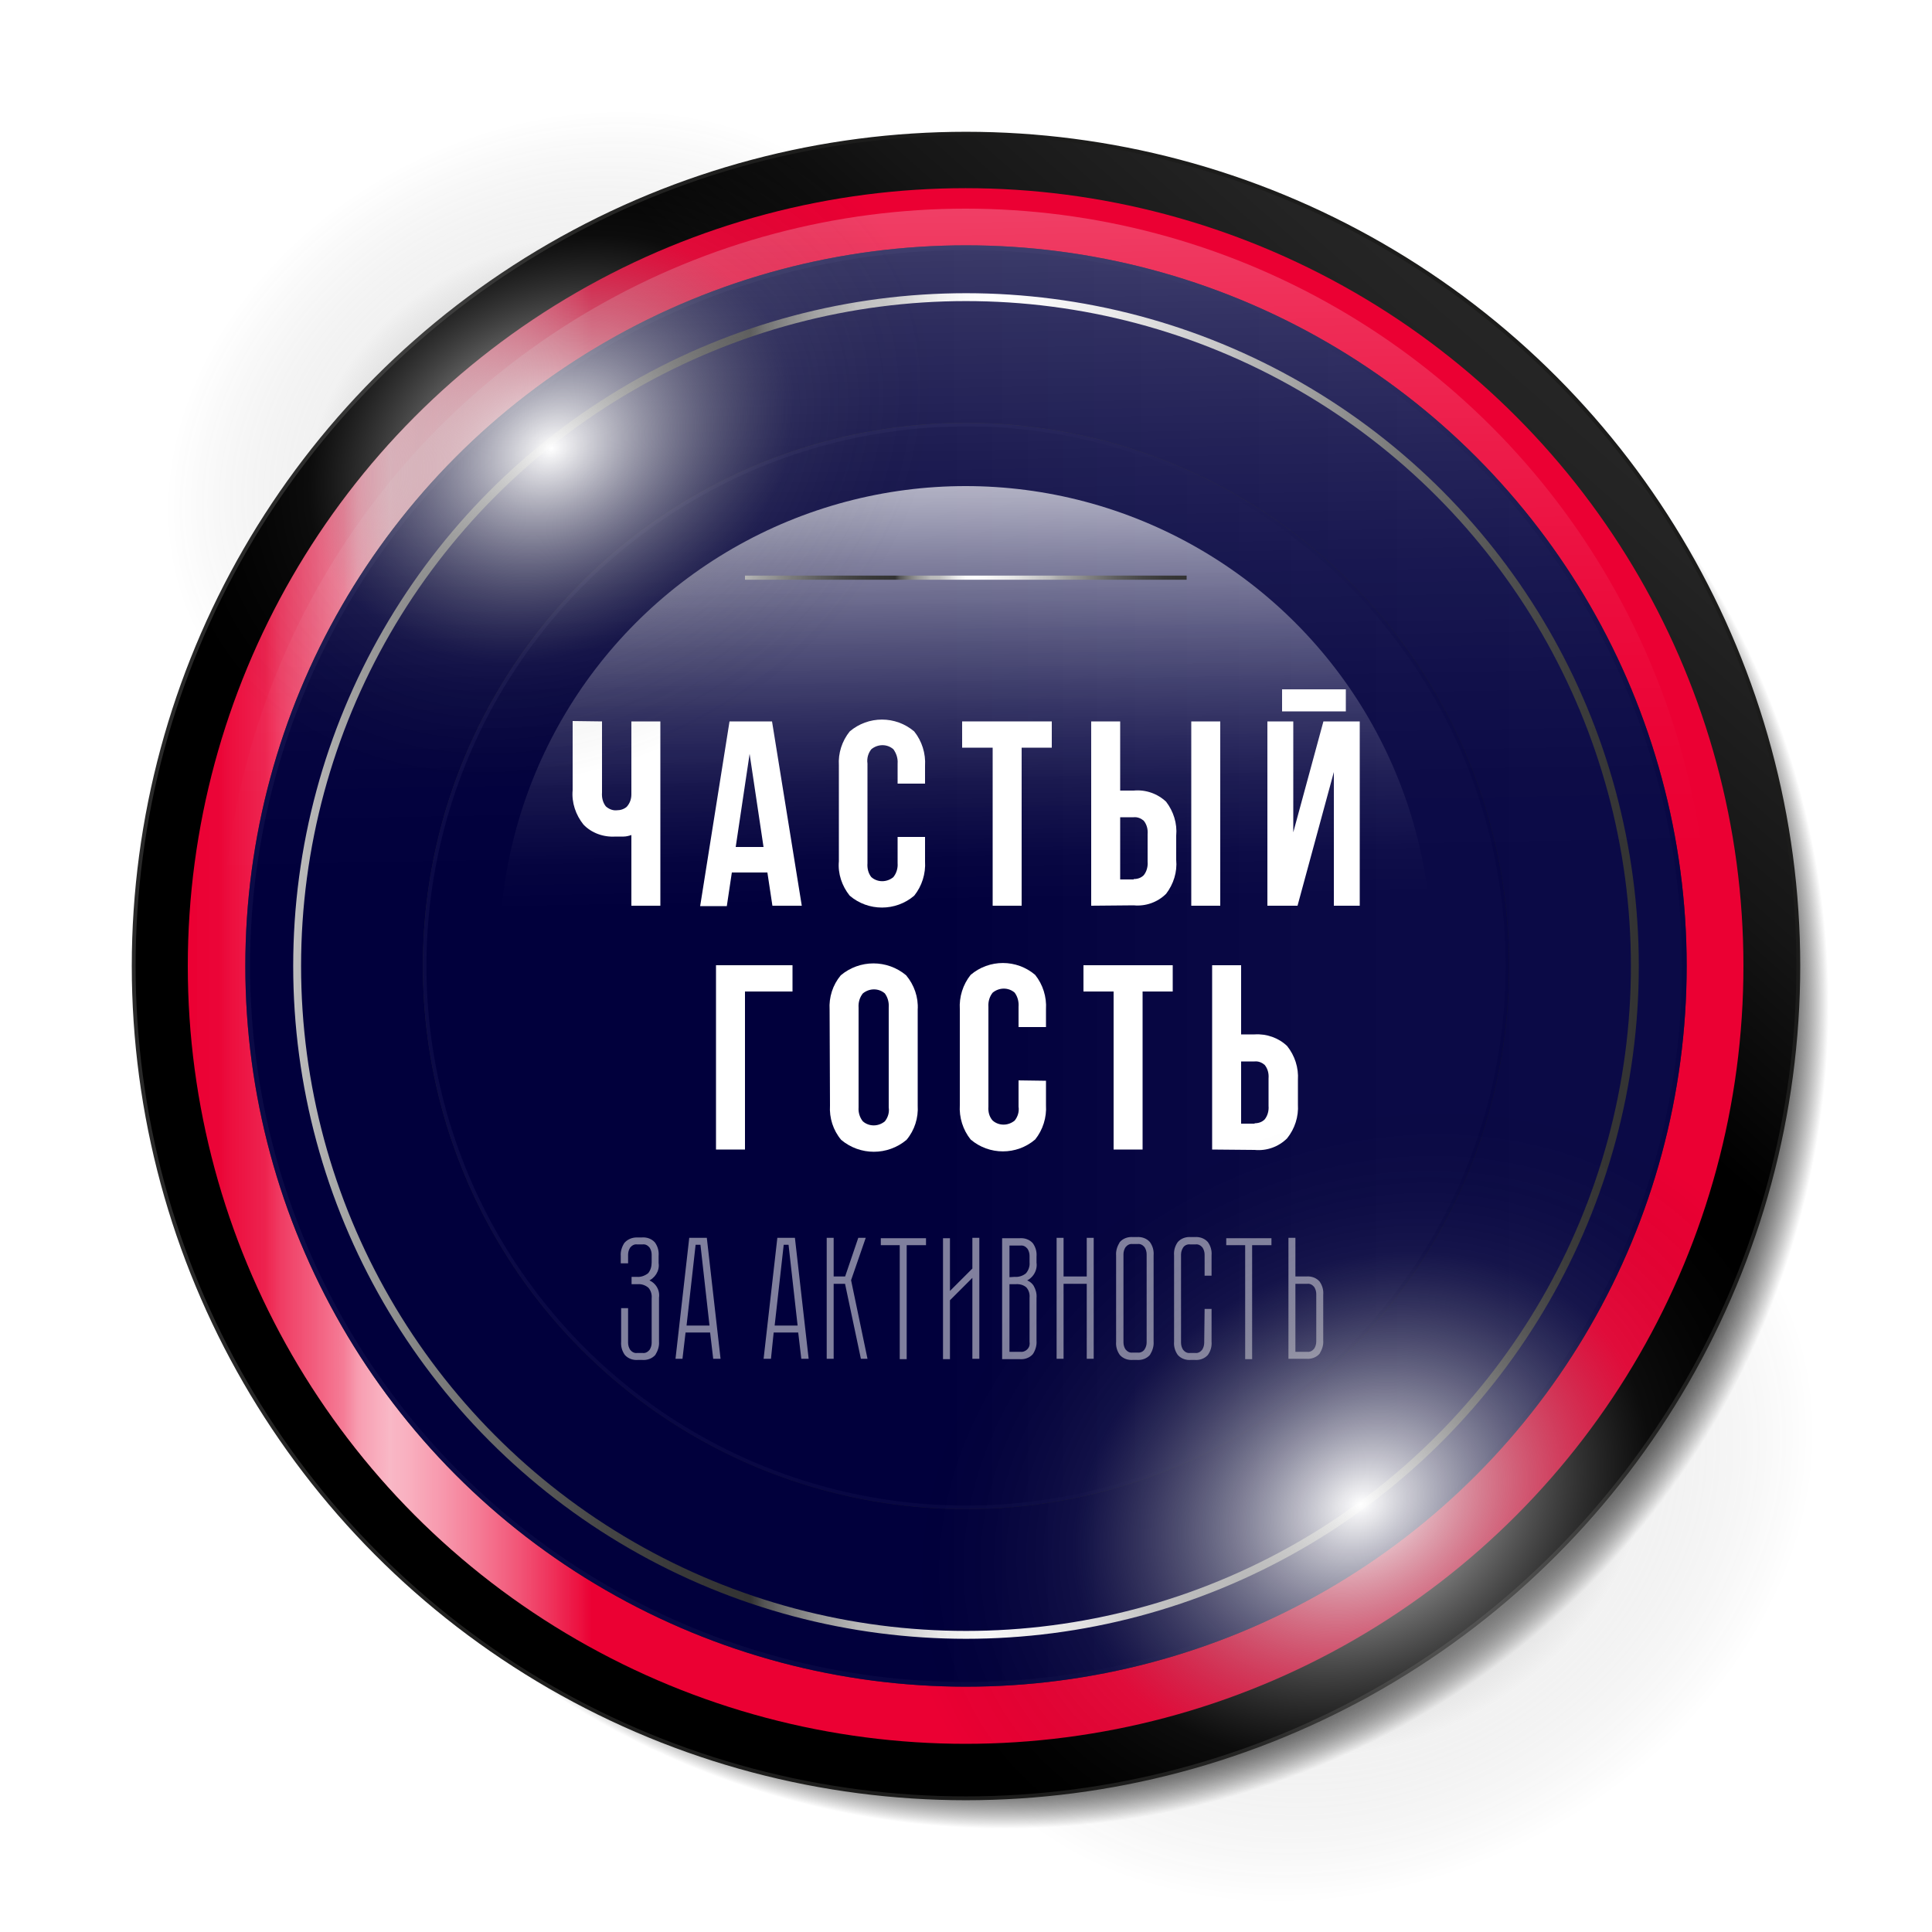 <?xml version="1.0" encoding="utf-8"?>
<!-- Generator: Adobe Illustrator 25.4.1, SVG Export Plug-In . SVG Version: 6.00 Build 0)  -->
<svg version="1.1" id="Слой_1" xmlns="http://www.w3.org/2000/svg" xmlns:xlink="http://www.w3.org/1999/xlink" x="0px" y="0px"
	 viewBox="0 0 500 500" style="enable-background:new 0 0 500 500;" xml:space="preserve">
<style type="text/css">
	.st0{fill:url(#SVGID_1_);}
	.st1{fill:url(#SVGID_00000083073472888660559160000017915982966556263582_);}
	.st2{fill:none;stroke:url(#SVGID_00000052800310148284707760000014791796381453959081_);stroke-width:0.99;stroke-miterlimit:10;}
	.st3{fill:url(#SVGID_00000127736773651379648410000001965817662387734951_);}
	.st4{opacity:0.47;}
	.st5{fill:url(#SVGID_00000057852988677751944540000007230873512661398424_);}
	.st6{fill:url(#SVGID_00000144309010164196411910000007433995141223718833_);}
	.st7{fill:url(#SVGID_00000084511438300656267290000003788178011596231074_);}
	.st8{fill:none;stroke:url(#SVGID_00000056422997683867630140000008490484532925166211_);stroke-width:1.22;stroke-miterlimit:10;}
	.st9{opacity:0.75;}
	.st10{fill:#010050;}
	.st11{fill:none;stroke:#010050;stroke-width:1.22;stroke-miterlimit:10;}
	.st12{fill:none;stroke:url(#SVGID_00000173121971440909163130000014891941413865468833_);stroke-width:2.04;stroke-miterlimit:10;}
	.st13{fill:url(#SVGID_00000021093958790421082080000010259666247073320837_);}
	.st14{fill:none;stroke:url(#SVGID_00000009551338127338169890000006165020336172790934_);stroke-width:0.92;stroke-miterlimit:10;}
	.st15{fill:none;stroke:#010050;stroke-width:0.92;stroke-miterlimit:10;}
	.st16{fill:url(#SVGID_00000020358483236335195310000001963748447535238587_);}
	.st17{opacity:0.37;fill:url(#SVGID_00000081633074239098795670000013637657116726958731_);enable-background:new    ;}
	.st18{fill:#FFFFFF;}
	.st19{opacity:0.5;}
	.st20{fill:#FFFFFF;stroke:#FFFFFF;stroke-width:0.5;stroke-miterlimit:10;}
	.st21{fill:none;stroke:url(#SVGID_00000000188539099453004240000012272666756711328685_);stroke-width:1.07;stroke-miterlimit:10;}
	.st22{fill:url(#SVGID_00000150801566263529978300000002312916990839305859_);}
	.st23{fill:url(#SVGID_00000110451953625732641910000004835530993665368994_);}
</style>
<g id="Слой_2_00000136382664047420923600000009774112116549906329_">
	
		<radialGradient id="SVGID_1_" cx="271.986" cy="241.105" r="215.4" gradientTransform="matrix(1 0 0 -1 -11.986 501.105)" gradientUnits="userSpaceOnUse">
		<stop  offset="0.939" style="stop-color:#606060"/>
		<stop  offset="0.99" style="stop-color:#292929;stop-opacity:0"/>
	</radialGradient>
	<circle class="st0" cx="260" cy="260" r="215.4"/>
</g>
<g id="Слой_1_00000070086058261595184500000000390347974329655936_">
	<g>
		<g>
			
				<linearGradient id="SVGID_00000058552971432784188840000015723744833991369402_" gradientUnits="userSpaceOnUse" x1="218.938" y1="202.226" x2="432.512" y2="444.73" gradientTransform="matrix(1 0 0 -1 -11.986 501.105)">
				<stop  offset="0.48" style="stop-color:#000000"/>
				<stop  offset="0.65" style="stop-color:#151515"/>
				<stop  offset="0.83" style="stop-color:#242424"/>
				<stop  offset="0.99" style="stop-color:#292929"/>
			</linearGradient>
			<circle style="fill:url(#SVGID_00000058552971432784188840000015723744833991369402_);" cx="250" cy="250" r="215.4"/>
			
				<linearGradient id="SVGID_00000076605526859632745530000001077731854097003664_" gradientUnits="userSpaceOnUse" x1="46.091" y1="251.105" x2="477.881" y2="251.105" gradientTransform="matrix(1 0 0 -1 -11.986 501.105)">
				<stop  offset="1.000000e-02" style="stop-color:#292929"/>
				<stop  offset="2.000000e-02" style="stop-color:#292929"/>
				<stop  offset="0.22" style="stop-color:#1F1F1E"/>
				<stop  offset="0.47" style="stop-color:#1C1C1B"/>
			</linearGradient>
			
				<circle style="fill:none;stroke:url(#SVGID_00000076605526859632745530000001077731854097003664_);stroke-width:0.99;stroke-miterlimit:10;" cx="250" cy="250" r="215.4"/>
			
				<linearGradient id="SVGID_00000060740587766822746730000010050526218378494884_" gradientUnits="userSpaceOnUse" x1="60.607" y1="251.122" x2="463.207" y2="251.122" gradientTransform="matrix(1 0 0 -1 -12.007 501.122)">
				<stop  offset="0" style="stop-color:#EB0033"/>
				<stop  offset="1" style="stop-color:#EB0033"/>
			</linearGradient>
			<circle style="fill:url(#SVGID_00000060740587766822746730000010050526218378494884_);" cx="249.9" cy="250" r="201.3"/>
			<g class="st4">
				
					<linearGradient id="SVGID_00000111161516219379234460000010597453701571213726_" gradientUnits="userSpaceOnUse" x1="60.607" y1="251.122" x2="463.207" y2="251.122" gradientTransform="matrix(1 0 0 -1 -12.007 501.122)">
					<stop  offset="0" style="stop-color:#FFFFFF;stop-opacity:0"/>
					<stop  offset="2.000000e-02" style="stop-color:#FFFFFF;stop-opacity:2.000000e-02"/>
					<stop  offset="3.000000e-02" style="stop-color:#FFFFFF;stop-opacity:7.000000e-02"/>
					<stop  offset="5.000000e-02" style="stop-color:#FFFFFF;stop-opacity:0.15"/>
					<stop  offset="6.000000e-02" style="stop-color:#FFFFFF;stop-opacity:0.27"/>
					<stop  offset="8.000000e-02" style="stop-color:#FFFFFF;stop-opacity:0.42"/>
					<stop  offset="0.1" style="stop-color:#FFFFFF;stop-opacity:0.6"/>
					<stop  offset="0.11" style="stop-color:#FFFFFF;stop-opacity:0.81"/>
					<stop  offset="0.13" style="stop-color:#FFFFFF"/>
					<stop  offset="0.14" style="stop-color:#FFFFFF;stop-opacity:0.95"/>
					<stop  offset="0.16" style="stop-color:#FFFFFF;stop-opacity:0.8"/>
					<stop  offset="0.19" style="stop-color:#FFFFFF;stop-opacity:0.57"/>
					<stop  offset="0.23" style="stop-color:#FFFFFF;stop-opacity:0.25"/>
					<stop  offset="0.26" style="stop-color:#FFFFFF;stop-opacity:0"/>
					<stop  offset="0.68" style="stop-color:#FFFFFF;stop-opacity:0"/>
					<stop  offset="0.78" style="stop-color:#FFFFFF;stop-opacity:0"/>
					<stop  offset="1" style="stop-color:#FFFFFF;stop-opacity:0"/>
				</linearGradient>
				<circle style="fill:url(#SVGID_00000111161516219379234460000010597453701571213726_);" cx="249.9" cy="250" r="201.3"/>
			</g>
			<g class="st4">
				
					<linearGradient id="SVGID_00000034048713845708245950000015043220610277952168_" gradientUnits="userSpaceOnUse" x1="60.607" y1="251.122" x2="463.207" y2="251.122" gradientTransform="matrix(1 0 0 -1 -12.007 501.122)">
					<stop  offset="0" style="stop-color:#FFFFFF;stop-opacity:0"/>
					<stop  offset="2.000000e-02" style="stop-color:#FFFFFF;stop-opacity:2.000000e-02"/>
					<stop  offset="3.000000e-02" style="stop-color:#FFFFFF;stop-opacity:7.000000e-02"/>
					<stop  offset="5.000000e-02" style="stop-color:#FFFFFF;stop-opacity:0.15"/>
					<stop  offset="6.000000e-02" style="stop-color:#FFFFFF;stop-opacity:0.27"/>
					<stop  offset="8.000000e-02" style="stop-color:#FFFFFF;stop-opacity:0.42"/>
					<stop  offset="0.1" style="stop-color:#FFFFFF;stop-opacity:0.6"/>
					<stop  offset="0.11" style="stop-color:#FFFFFF;stop-opacity:0.81"/>
					<stop  offset="0.13" style="stop-color:#FFFFFF"/>
					<stop  offset="0.14" style="stop-color:#FFFFFF;stop-opacity:0.95"/>
					<stop  offset="0.16" style="stop-color:#FFFFFF;stop-opacity:0.8"/>
					<stop  offset="0.19" style="stop-color:#FFFFFF;stop-opacity:0.57"/>
					<stop  offset="0.23" style="stop-color:#FFFFFF;stop-opacity:0.25"/>
					<stop  offset="0.26" style="stop-color:#FFFFFF;stop-opacity:0"/>
					<stop  offset="0.68" style="stop-color:#FFFFFF;stop-opacity:0"/>
					<stop  offset="0.78" style="stop-color:#FFFFFF;stop-opacity:0"/>
					<stop  offset="1" style="stop-color:#FFFFFF;stop-opacity:0"/>
				</linearGradient>
				<circle style="fill:url(#SVGID_00000034048713845708245950000015043220610277952168_);" cx="249.9" cy="250" r="201.3"/>
			</g>
			
				<linearGradient id="SVGID_00000047782811085969557200000017209670137994464147_" gradientUnits="userSpaceOnUse" x1="76.086" y1="251.105" x2="447.886" y2="251.105" gradientTransform="matrix(1 0 0 -1 -11.986 501.105)">
				<stop  offset="0.48" style="stop-color:#000000"/>
				<stop  offset="0.65" style="stop-color:#151515"/>
				<stop  offset="0.83" style="stop-color:#242424"/>
				<stop  offset="0.99" style="stop-color:#292929"/>
			</linearGradient>
			<circle style="fill:url(#SVGID_00000047782811085969557200000017209670137994464147_);" cx="250" cy="250" r="185.9"/>
			
				<linearGradient id="SVGID_00000023244781814201347580000012352382051807082170_" gradientUnits="userSpaceOnUse" x1="75.476" y1="251.105" x2="448.496" y2="251.105" gradientTransform="matrix(1 0 0 -1 -11.986 501.105)">
				<stop  offset="1.000000e-02" style="stop-color:#292929"/>
				<stop  offset="2.000000e-02" style="stop-color:#292929"/>
				<stop  offset="0.22" style="stop-color:#1F1F1E"/>
				<stop  offset="0.47" style="stop-color:#1C1C1B"/>
			</linearGradient>
			
				<circle style="fill:none;stroke:url(#SVGID_00000023244781814201347580000012352382051807082170_);stroke-width:1.22;stroke-miterlimit:10;" cx="250" cy="250" r="185.9"/>
			<g>
				<g class="st9">
					<circle class="st10" cx="250" cy="250" r="185.9"/>
					<circle class="st11" cx="250" cy="250" r="185.9"/>
				</g>
			</g>
			
				<linearGradient id="SVGID_00000136407430947977817900000003633805438919016880_" gradientUnits="userSpaceOnUse" x1="75.88" y1="252" x2="424.12" y2="252" gradientTransform="matrix(1 0 0 -1 0 502)">
				<stop  offset="0" style="stop-color:#BDBDBD"/>
				<stop  offset="3.000000e-02" style="stop-color:#AAAAAA"/>
				<stop  offset="0.1" style="stop-color:#808080"/>
				<stop  offset="0.17" style="stop-color:#5E5E5E"/>
				<stop  offset="0.23" style="stop-color:#464646"/>
				<stop  offset="0.29" style="stop-color:#383838"/>
				<stop  offset="0.34" style="stop-color:#333333"/>
				<stop  offset="0.35" style="stop-color:#545454"/>
				<stop  offset="0.37" style="stop-color:#797979"/>
				<stop  offset="0.39" style="stop-color:#979797"/>
				<stop  offset="0.41" style="stop-color:#ACACAC"/>
				<stop  offset="0.42" style="stop-color:#B9B9B9"/>
				<stop  offset="0.44" style="stop-color:#BDBDBD"/>
				<stop  offset="0.46" style="stop-color:#D4D4D4"/>
				<stop  offset="0.48" style="stop-color:#ECECEC"/>
				<stop  offset="0.5" style="stop-color:#FAFAFA"/>
				<stop  offset="0.52" style="stop-color:#FFFFFF"/>
				<stop  offset="0.55" style="stop-color:#F8F8F8"/>
				<stop  offset="0.61" style="stop-color:#E5E5E5"/>
				<stop  offset="0.67" style="stop-color:#C6C6C6"/>
				<stop  offset="0.69" style="stop-color:#BDBDBD"/>
				<stop  offset="0.71" style="stop-color:#AAAAAA"/>
				<stop  offset="0.78" style="stop-color:#808080"/>
				<stop  offset="0.84" style="stop-color:#5E5E5E"/>
				<stop  offset="0.9" style="stop-color:#464646"/>
				<stop  offset="0.95" style="stop-color:#383838"/>
				<stop  offset="1" style="stop-color:#333333"/>
			</linearGradient>
			
				<circle style="fill:none;stroke:url(#SVGID_00000136407430947977817900000003633805438919016880_);stroke-width:2.04;stroke-miterlimit:10;" cx="250" cy="250" r="173.1"/>
			
				<linearGradient id="SVGID_00000178187235095535701020000017783001185475864707_" gradientUnits="userSpaceOnUse" x1="121.886" y1="251.105" x2="402.086" y2="251.105" gradientTransform="matrix(1 0 0 -1 -11.986 501.105)">
				<stop  offset="0.48" style="stop-color:#000000"/>
				<stop  offset="0.65" style="stop-color:#151515"/>
				<stop  offset="0.83" style="stop-color:#242424"/>
				<stop  offset="0.99" style="stop-color:#292929"/>
			</linearGradient>
			<circle style="fill:url(#SVGID_00000178187235095535701020000017783001185475864707_);" cx="250" cy="250" r="140.1"/>
			
				<linearGradient id="SVGID_00000055708093982015634850000010434548875966766489_" gradientUnits="userSpaceOnUse" x1="121.426" y1="251.105" x2="402.546" y2="251.105" gradientTransform="matrix(1 0 0 -1 -11.986 501.105)">
				<stop  offset="1.000000e-02" style="stop-color:#292929"/>
				<stop  offset="2.000000e-02" style="stop-color:#292929"/>
				<stop  offset="0.22" style="stop-color:#1F1F1E"/>
				<stop  offset="0.47" style="stop-color:#1C1C1B"/>
			</linearGradient>
			
				<circle style="fill:none;stroke:url(#SVGID_00000055708093982015634850000010434548875966766489_);stroke-width:0.92;stroke-miterlimit:10;" cx="250" cy="250" r="140.1"/>
			<g>
				<g class="st9">
					<circle class="st10" cx="250" cy="250" r="140.1"/>
					<circle class="st15" cx="250" cy="250" r="140.1"/>
				</g>
			</g>
			
				<linearGradient id="SVGID_00000078032841250488430370000015948916178912313515_" gradientUnits="userSpaceOnUse" x1="259.163" y1="404.202" x2="261.668" y2="267.454" gradientTransform="matrix(1 0 0 -1 -12.001 501.114)">
				<stop  offset="0" style="stop-color:#FFFFFF"/>
				<stop  offset="5.000000e-02" style="stop-color:#FFFFFF;stop-opacity:0.92"/>
				<stop  offset="0.2" style="stop-color:#FFFFFF;stop-opacity:0.68"/>
				<stop  offset="0.35" style="stop-color:#FFFFFF;stop-opacity:0.47"/>
				<stop  offset="0.5" style="stop-color:#FFFFFF;stop-opacity:0.3"/>
				<stop  offset="0.64" style="stop-color:#FFFFFF;stop-opacity:0.17"/>
				<stop  offset="0.77" style="stop-color:#FFFFFF;stop-opacity:8.000000e-02"/>
				<stop  offset="0.9" style="stop-color:#FFFFFF;stop-opacity:2.000000e-02"/>
				<stop  offset="1" style="stop-color:#FFFFFF;stop-opacity:0"/>
			</linearGradient>
			<circle style="fill:url(#SVGID_00000078032841250488430370000015948916178912313515_);" cx="249.9" cy="246.4" r="120.6"/>
			
				<linearGradient id="SVGID_00000174600496063951286490000012833660822301461178_" gradientUnits="userSpaceOnUse" x1="257.594" y1="493.107" x2="261.559" y2="274.994" gradientTransform="matrix(1 0 0 -1 -12.027 501.13)">
				<stop  offset="0" style="stop-color:#FFFFFF"/>
				<stop  offset="5.000000e-02" style="stop-color:#FFFFFF;stop-opacity:0.92"/>
				<stop  offset="0.2" style="stop-color:#FFFFFF;stop-opacity:0.68"/>
				<stop  offset="0.35" style="stop-color:#FFFFFF;stop-opacity:0.47"/>
				<stop  offset="0.5" style="stop-color:#FFFFFF;stop-opacity:0.3"/>
				<stop  offset="0.64" style="stop-color:#FFFFFF;stop-opacity:0.17"/>
				<stop  offset="0.77" style="stop-color:#FFFFFF;stop-opacity:8.000000e-02"/>
				<stop  offset="0.9" style="stop-color:#FFFFFF;stop-opacity:2.000000e-02"/>
				<stop  offset="1" style="stop-color:#FFFFFF;stop-opacity:0"/>
			</linearGradient>
			
				<circle style="opacity:0.37;fill:url(#SVGID_00000174600496063951286490000012833660822301461178_);enable-background:new    ;" cx="249.9" cy="246.4" r="192.4"/>
			<path class="st18" d="M155.8,186.7v18.4c-0.1,1.3,0.2,2.6,1,3.6c0.8,0.7,1.8,1.1,2.8,1c1,0,1.9-0.3,2.6-0.9
				c0.8-0.9,1.2-2,1.2-3.2v-18.9h7.5v47.7h-7.5v-18.3c-0.6,0.2-1.3,0.4-2,0.4s-1.4,0-2.1,0c-3.1,0.2-6.2-0.9-8.3-3.1
				c-2-2.5-3.1-5.7-2.8-8.9v-17.9L155.8,186.7L155.8,186.7z"/>
			<path class="st18" d="M207.5,234.4h-7.6l-1.3-8.6h-9.2l-1.3,8.7h-6.9l7.6-47.8h11L207.5,234.4z M190.4,219.2h7.2l-3.6-24.1
				L190.4,219.2z"/>
			<path class="st18" d="M239.4,216.6v6.3c0.2,3.2-0.8,6.4-2.8,8.9c-4.8,4.1-11.9,4.1-16.7,0c-2-2.5-3.1-5.7-2.8-8.9v-24.8
				c-0.2-3.2,0.8-6.3,2.8-8.8c4.8-4.1,11.9-4.1,16.7,0c2,2.5,3,5.7,2.8,8.9v4.6h-7.1v-5.2c0.1-1.3-0.3-2.6-1.1-3.7
				c-1.6-1.4-4-1.4-5.7,0c-0.8,1-1.2,2.3-1,3.7v25.8c-0.1,1.3,0.2,2.6,1,3.6c1.6,1.4,4,1.4,5.7,0c0.8-1,1.2-2.3,1.1-3.6v-6.8H239.4z
				"/>
			<path class="st18" d="M249,186.7h23.2v6.8h-7.8v40.9h-7.5v-40.9H249V186.7z"/>
			<path class="st18" d="M282.4,234.4v-47.7h7.5v17.9h3.5c3.1-0.3,6.2,0.8,8.4,2.9c1.9,2.5,2.9,5.6,2.6,8.8v6.2
				c0.3,3.2-0.7,6.3-2.6,8.8c-2.2,2.2-5.3,3.3-8.4,3L282.4,234.4z M293.4,227.5c1,0,1.9-0.3,2.6-1c0.8-1,1.1-2.3,1-3.5v-7.1
				c0.1-1.3-0.2-2.5-1-3.5c-0.7-0.6-1.6-1-2.6-0.9h-3.5v16.1h3.5V227.5z M308.3,186.7h7.5v47.7h-7.5V186.7z"/>
			<path class="st18" d="M335.8,234.4H328v-47.7h6.7v28.7l7.8-28.7h9.4v47.7h-6.7v-34.6L335.8,234.4z M348.3,178.4v5.7h-16.5v-5.7
				H348.3z"/>
			<path class="st18" d="M192.8,297.5h-7.5v-47.7h19.8v6.8h-12.3V297.5z"/>
			<path class="st18" d="M214.7,261.3c-0.2-3.2,0.8-6.4,2.9-8.9c4.9-4.1,12-4.1,16.9,0c2.1,2.5,3.2,5.7,3,8.9v24.8
				c0.2,3.2-0.8,6.4-2.9,8.9c-4.9,4.1-12,4.1-16.9,0c-2.1-2.5-3.1-5.7-2.9-8.9L214.7,261.3z M222.2,286.6c-0.1,1.3,0.3,2.6,1.1,3.6
				c1.6,1.4,4,1.4,5.7,0c0.8-1,1.2-2.3,1-3.6v-25.8c0.1-1.3-0.2-2.6-1-3.7c-1.6-1.4-4-1.4-5.7,0c-0.8,1-1.2,2.3-1.1,3.7V286.6z"/>
			<path class="st18" d="M270.7,279.7v6.3c0.2,3.2-0.8,6.4-2.8,8.9c-4.8,4.1-11.9,4.1-16.7,0c-2-2.5-3-5.7-2.8-8.9v-24.8
				c-0.2-3.2,0.8-6.4,2.8-8.9c4.8-4.1,11.9-4.1,16.7,0c2,2.5,3,5.7,2.8,8.9v4.6h-7.1v-5.2c0.1-1.3-0.2-2.6-1-3.7
				c-1.6-1.4-4-1.4-5.7,0c-0.8,1-1.2,2.3-1.1,3.7v25.8c-0.1,1.3,0.2,2.6,1.1,3.6c1.6,1.4,4,1.4,5.7,0c0.8-1,1.2-2.3,1-3.6v-6.8
				L270.7,279.7z"/>
			<path class="st18" d="M280.3,249.8h23.2v6.8h-7.8v40.9h-7.5v-40.9h-7.8v-6.8H280.3z"/>
			<path class="st18" d="M313.7,297.5v-47.7h7.5v17.9h3.5c3.1-0.2,6.2,0.9,8.4,3c2,2.5,3,5.6,2.8,8.8v6.3c0.2,3.2-0.8,6.3-2.8,8.8
				c-2.2,2.2-5.3,3.3-8.4,3L313.7,297.5z M324.7,290.7c1,0,1.9-0.3,2.6-1c0.8-1,1.1-2.3,1-3.5v-7.1c0.1-1.3-0.2-2.5-1-3.5
				c-0.7-0.6-1.6-1-2.6-0.9h-3.5v16.1h3.5V290.7z"/>
			<g class="st19">
				<path class="st20" d="M167.4,331.4c1.9,0.5,3.2,2.4,2.9,4.4v11.4c0.1,1.2-0.3,2.3-0.9,3.3c-0.8,0.9-2,1.3-3.2,1.2h-1.1
					c-1.2,0.1-2.4-0.3-3.2-1.2c-0.7-1-1-2.1-0.9-3.3v-8.4h1.3v8.7c0,0.7,0.2,1.4,0.6,2c0.5,0.6,1.2,1,2,0.9h1.4
					c0.8,0.1,1.5-0.3,2-0.9c0.4-0.6,0.6-1.3,0.6-2V336c0.1-1-0.2-2.1-0.9-2.9c-0.8-0.7-1.9-1.1-3-1h-1.3v-1.4h1.1
					c1.1,0.1,2.2-0.3,3.1-1c0.7-0.8,1-1.9,1-3v-2c0-0.7-0.2-1.4-0.6-2c-0.5-0.6-1.2-1-2-0.9h-1.4c-0.8-0.1-1.5,0.3-2,0.9
					c-0.4,0.6-0.6,1.3-0.6,2v2h-1.4V325c-0.1-1.1,0.3-2.3,0.9-3.2c0.8-0.9,1.9-1.3,3-1.3h1.3c1.2-0.1,2.4,0.3,3.2,1.2
					c0.7,1,1,2.1,0.9,3.3v1.9C170.5,328.8,169.3,330.7,167.4,331.4z"/>
				<path class="st20" d="M175.1,351.4l3.5-30.8h4.1l3.5,30.8h-1.4l-0.8-6.8h-6.8l-0.8,6.8H175.1z M177.4,343.3h6.5l-2.4-21.4h-1.7
					L177.4,343.3z"/>
				<path class="st20" d="M197.9,351.4l3.5-30.8h4.1l3.5,30.8h-1.4l-0.8-6.8H200l-0.7,6.8H197.9z M200.2,343.3h6.5l-2.4-21.4h-1.7
					L200.2,343.3z"/>
				<path class="st20" d="M214.2,320.6h1.3v10h3.4l3.4-10h1.4l-3.7,10.7l4.2,20.1H223l-4.1-19.4h-3.4v19.4h-1.3V320.6z"/>
				<path class="st20" d="M239.4,322h-5v29.5h-1.3V322h-4.9v-1.3h11.2V322z"/>
				<path class="st20" d="M253.2,351.4h-1.3v-21.3l-6.3,6.3v15.1h-1.3v-30.8h1.3v14l6.3-6.3v-7.8h1.3V351.4z"/>
				<path class="st20" d="M268,326.8c0.3,2-1,4-2.9,4.6c0.9,0.2,1.7,0.7,2.2,1.5c0.5,0.9,0.8,1.9,0.7,3V347c0.1,1.2-0.3,2.4-0.9,3.3
					c-0.8,0.9-2,1.3-3.2,1.2h-4.3v-30.8h4.3c1.2-0.1,2.4,0.3,3.2,1.2c0.7,1,1,2.1,0.9,3.3L268,326.8L268,326.8z M262.6,330.7
					c1.1,0.1,2.3-0.3,3.1-1c0.7-0.8,1.1-1.9,1-3V325c0-0.7-0.2-1.4-0.6-2c-0.5-0.6-1.2-1-2-0.9H261v8.7L262.6,330.7z M266.7,335.9
					c0.1-1.1-0.2-2.1-0.9-2.9c-0.8-0.7-1.9-1-3-0.9H261v18h3.1c0.8,0.1,1.6-0.3,2.1-0.9s0.6-1.3,0.5-2V335.9z"/>
				<path class="st20" d="M282.8,320.6v30.8h-1.3V332H275v19.4h-1.3v-30.8h1.3v10h6.5v-10H282.8z"/>
				<path class="st20" d="M298.3,347.2c0.1,1.2-0.3,2.3-0.9,3.3c-0.8,0.9-2,1.3-3.2,1.2h-1c-1.2,0.1-2.4-0.3-3.2-1.2
					c-0.7-1-1-2.1-0.9-3.3v-22.3c-0.1-1.2,0.3-2.3,0.9-3.3c0.8-0.9,2-1.3,3.2-1.2h1c1.2-0.1,2.4,0.3,3.2,1.2c0.7,1,1,2.1,0.9,3.3
					V347.2z M297,324.6c0-0.7-0.2-1.4-0.6-2c-0.5-0.6-1.2-1-2-0.9h-1.3c-0.8-0.1-1.5,0.3-2,0.9c-0.4,0.6-0.6,1.3-0.6,2v22.8
					c0,0.7,0.2,1.4,0.6,2c0.5,0.6,1.2,1,2,0.9h1.3c0.8,0.1,1.6-0.3,2-0.9s0.6-1.3,0.6-2V324.6z"/>
				<path class="st20" d="M312,339h1.3v8.2c0.1,1.2-0.2,2.3-0.9,3.3c-0.8,0.9-2,1.3-3.2,1.2h-1c-1.2,0.1-2.4-0.3-3.2-1.2
					c-0.7-1-1-2.1-0.9-3.3v-22.3c-0.1-1.2,0.2-2.3,0.9-3.3c0.8-0.9,2-1.3,3.2-1.2h1c1.2-0.1,2.4,0.3,3.2,1.2c0.7,1,1,2.1,0.9,3.3v5
					H312v-5.2c0-0.7-0.2-1.4-0.6-2c-0.5-0.6-1.2-1-2-0.9H308c-0.8-0.1-1.6,0.3-2,0.9s-0.6,1.3-0.6,2v22.8c0,0.7,0.2,1.4,0.6,2
					c0.5,0.6,1.2,1,2,0.9h1.3c0.8,0.1,1.5-0.3,2-0.9c0.4-0.6,0.6-1.3,0.6-2L312,339z"/>
				<path class="st20" d="M328.8,322h-5v29.5h-1.3V322h-4.9v-1.3h11.2L328.8,322L328.8,322z"/>
				<path class="st20" d="M342.2,346.9c0.1,1.2-0.3,2.3-0.9,3.3c-0.8,0.9-2,1.3-3.2,1.2h-4.4v-30.8h1.3v10h3.1
					c1.2-0.1,2.4,0.3,3.2,1.2c0.7,1,1,2.1,0.9,3.3V346.9z M340.9,334.9c0-0.7-0.2-1.4-0.6-2c-0.5-0.6-1.2-1-2-0.9H335v18.1h3.3
					c0.8,0.1,1.5-0.3,2-0.9c0.4-0.6,0.6-1.3,0.6-2.1V334.9z"/>
			</g>
			
				<linearGradient id="SVGID_00000024715675169052450040000002252784945995512217_" gradientUnits="userSpaceOnUse" x1="192.8" y1="352.5" x2="307.1" y2="352.5" gradientTransform="matrix(1 0 0 -1 0 502)">
				<stop  offset="0" style="stop-color:#BDBDBD"/>
				<stop  offset="3.000000e-02" style="stop-color:#AAAAAA"/>
				<stop  offset="0.1" style="stop-color:#808080"/>
				<stop  offset="0.17" style="stop-color:#5E5E5E"/>
				<stop  offset="0.23" style="stop-color:#464646"/>
				<stop  offset="0.29" style="stop-color:#383838"/>
				<stop  offset="0.34" style="stop-color:#333333"/>
				<stop  offset="0.35" style="stop-color:#545454"/>
				<stop  offset="0.37" style="stop-color:#797979"/>
				<stop  offset="0.39" style="stop-color:#979797"/>
				<stop  offset="0.41" style="stop-color:#ACACAC"/>
				<stop  offset="0.42" style="stop-color:#B9B9B9"/>
				<stop  offset="0.44" style="stop-color:#BDBDBD"/>
				<stop  offset="0.46" style="stop-color:#D4D4D4"/>
				<stop  offset="0.48" style="stop-color:#ECECEC"/>
				<stop  offset="0.5" style="stop-color:#FAFAFA"/>
				<stop  offset="0.52" style="stop-color:#FFFFFF"/>
				<stop  offset="0.55" style="stop-color:#F8F8F8"/>
				<stop  offset="0.61" style="stop-color:#E5E5E5"/>
				<stop  offset="0.67" style="stop-color:#C6C6C6"/>
				<stop  offset="0.69" style="stop-color:#BDBDBD"/>
				<stop  offset="0.71" style="stop-color:#AAAAAA"/>
				<stop  offset="0.78" style="stop-color:#808080"/>
				<stop  offset="0.84" style="stop-color:#5E5E5E"/>
				<stop  offset="0.9" style="stop-color:#464646"/>
				<stop  offset="0.95" style="stop-color:#383838"/>
				<stop  offset="1" style="stop-color:#333333"/>
			</linearGradient>
			
				<line style="fill:none;stroke:url(#SVGID_00000024715675169052450040000002252784945995512217_);stroke-width:1.07;stroke-miterlimit:10;" x1="192.8" y1="149.5" x2="307.1" y2="149.5"/>
		</g>
	</g>
	
		<radialGradient id="SVGID_00000000223384843075410290000012653375103508235707_" cx="-870.405" cy="-450.315" r="154.621" gradientTransform="matrix(0.457 0.889 -1.115 0.573 38.38 1147.877)" gradientUnits="userSpaceOnUse">
		<stop  offset="0" style="stop-color:#FFFFFF"/>
		<stop  offset="0.338" style="stop-color:#7A7A7A;stop-opacity:0.1"/>
		<stop  offset="0.536" style="stop-color:#1F1F1F;stop-opacity:0"/>
	</radialGradient>
	<path style="fill:url(#SVGID_00000000223384843075410290000012653375103508235707_);" d="M182.9,260.4
		C98.2,304,1.3,284.5-33.5,216.9S-27.8,59.1,57,15.5C141.7-28.1,238.6-8.6,273.4,59C308.2,126.7,267.7,216.8,182.9,260.4z"/>
	
		<radialGradient id="SVGID_00000054261749947884571720000007544202663224355230_" cx="-531.453" cy="-499.237" r="154.636" gradientTransform="matrix(0.457 0.889 -1.115 0.573 38.38 1147.877)" gradientUnits="userSpaceOnUse">
		<stop  offset="0" style="stop-color:#FFFFFF"/>
		<stop  offset="0.399" style="stop-color:#7E7E7E;stop-opacity:0.1"/>
		<stop  offset="0.632" style="stop-color:#000000;stop-opacity:0"/>
	</radialGradient>
	<path style="fill:url(#SVGID_00000054261749947884571720000007544202663224355230_);" d="M392.5,533.8
		C307.7,577.4,210.8,558,176,490.3c-34.8-67.6,5.7-157.8,90.5-201.4s181.7-24.1,216.4,43.5C517.7,400.1,477.2,490.3,392.5,533.8z"/>
</g>
</svg>
